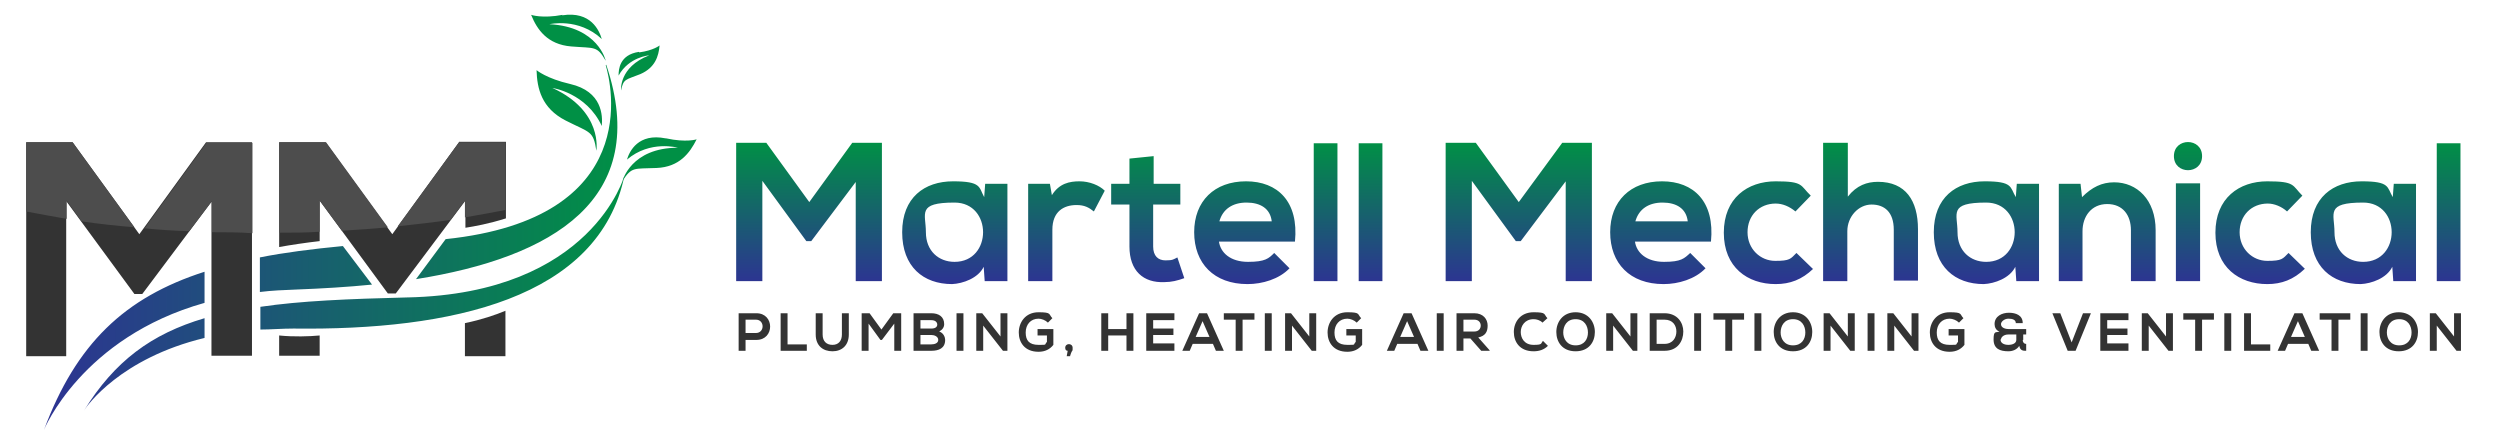 <?xml version="1.0" encoding="UTF-8"?>
<svg xmlns="http://www.w3.org/2000/svg" version="1.1" xmlns:xlink="http://www.w3.org/1999/xlink" viewBox="0 0 506 90">
  <defs>
    <style>
      .cls-1 {
        fill: url(#linear-gradient-2);
      }

      .cls-2 {
        fill: #4d4d4d;
      }

      .cls-3 {
        fill: #009045;
      }

      .cls-4 {
        fill: #333;
      }

      .cls-5 {
        fill: url(#linear-gradient);
      }
    </style>
    <linearGradient id="linear-gradient" x1="323.5" y1="57.5" x2="323.5" y2="28.8" gradientUnits="userSpaceOnUse">
      <stop offset="0" stop-color="#2d3393"/>
      <stop offset="1" stop-color="#009045"/>
    </linearGradient>
    <linearGradient id="linear-gradient-2" x1="8.9" y1="49.9" x2="126.4" y2="49.9" gradientUnits="userSpaceOnUse">
      <stop offset="0" stop-color="#2d3393"/>
      <stop offset="1" stop-color="#009045"/>
    </linearGradient>
  </defs>
  <!-- Generator: Adobe Illustrator 28.7.1, SVG Export Plug-In . SVG Version: 1.2.0 Build 142)  -->
  <g>
    <g id="Layer_1">
      <path class="cls-4" d="M153,68.8h-2.1v2.2h-1.4v-7.6h3.6c3.7,0,3.7,5.4,0,5.4h-.1ZM150.9,67.4h2.1c1.8,0,1.8-2.7,0-2.7h-2.1v2.7ZM159.4,63.4v6.3h3.9v1.3h-5.3v-7.6h1.4ZM171.8,63.4v4.3c0,2.2-1.4,3.4-3.3,3.4s-3.4-1.1-3.4-3.4v-4.3h1.4v4.3c0,1.4.8,2.1,2,2.1s1.9-.8,1.9-2.1v-4.3h1.4ZM181,65.5l-2.5,3.3h-.3l-2.4-3.3v5.5h-1.4v-7.6h1.6l2.4,3.3,2.4-3.3h1.6v7.6h-1.4v-5.5h0ZM191.1,65.6c0,.6-.3,1.1-1,1.5.9.3,1.2,1.2,1.2,1.7,0,1.7-1.3,2.2-2.8,2.2h-3.6v-7.6h3.6c1.5,0,2.6.7,2.6,2.2ZM186.3,66.5h2.2c.9,0,1.2-.4,1.2-.8s-.3-.9-1.2-.9h-2.2v1.7ZM186.3,69.7h2.2c.6,0,1.4-.2,1.4-.9s-.8-1-1.4-1h-2.2v1.9ZM193.6,71v-7.6h1.4v7.6h-1.4ZM202.5,63.4h1.4v7.6h-.9l-4-5.1v5.1h-1.4v-7.6h1.2l3.7,4.7s0-4.7,0-4.7ZM212.1,65.3c-.5-.5-1.3-.8-1.9-.8-1.6,0-2.6,1.2-2.6,2.8s.7,2.5,2.6,2.5,1.1,0,1.7-.6v-1.3h-1.9v-1.3h3.2v3.2c-.7.9-1.7,1.4-3,1.4-2.8,0-4-1.9-4-3.9s1.3-4.1,4-4.1,2,.4,2.8,1.2l-.9.9h0ZM216.6,72.1h-.7l.2-1.1c-.3,0-.5-.2-.5-.6,0-1,1.5-1,1.5,0s0,0-.5,1.6h0ZM228,71v-3.1h-3.7v3.1h-1.4v-7.6h1.4v3.2h3.7v-3.2h1.4v7.6h-1.4ZM237.7,71h-5.7v-7.6h5.7v1.4h-4.3v1.7h4.1v1.3h-4.1v1.7h4.3v1.4h0ZM245.4,69.6h-4l-.6,1.4h-1.5l3.4-7.6h1.6l3.4,7.6h-1.6l-.6-1.4h0ZM243.4,65l-1.4,3.2h2.8l-1.4-3.2h0ZM250.1,64.7h-2.4v-1.3h6.2v1.3h-2.4v6.3h-1.4v-6.3h0ZM256,71v-7.6h1.4v7.6h-1.4ZM265,63.4h1.4v7.6h-.9l-4-5.1v5.1h-1.4v-7.6h1.2l3.7,4.7v-4.7h0ZM274.6,65.3c-.5-.5-1.3-.8-1.9-.8-1.6,0-2.6,1.2-2.6,2.8s.7,2.5,2.6,2.5,1.1,0,1.7-.6v-1.3h-1.9v-1.3h3.2v3.2c-.7.9-1.7,1.4-3,1.4-2.8,0-4-1.9-4-3.9s1.3-4.1,4-4.1,2,.4,2.8,1.2l-.9.9h0ZM286.8,69.6h-4l-.6,1.4h-1.5l3.4-7.6h1.6l3.4,7.6h-1.6l-.6-1.4h0ZM284.8,65l-1.4,3.2h2.8l-1.4-3.2ZM290.8,71v-7.6h1.4v7.6h-1.4ZM301.5,71h-1.7l-2.2-2.5h-1.4v2.5h-1.4v-7.6h3.6c1.8,0,2.7,1.2,2.7,2.5s-.5,2.1-1.9,2.4l2.3,2.6h0ZM296.2,64.7v2.4h2.2c.9,0,1.3-.6,1.3-1.2s-.4-1.2-1.3-1.2c0,0-2.2,0-2.2,0ZM313.3,70c-.8.8-1.8,1.1-2.9,1.1-2.8,0-4-1.9-4-3.9s1.3-4,4-4,2,.4,2.8,1.2l-1,.9c-.5-.5-1.2-.7-1.8-.7-1.8,0-2.6,1.4-2.6,2.6s.7,2.6,2.6,2.6,1.4-.3,1.9-.8c0,0,1,1,1,1ZM322.8,67.2c0,2-1.2,3.9-3.9,3.9s-3.9-1.9-3.9-3.9,1.3-4,3.9-4,3.9,2,3.9,4ZM316.4,67.3c0,1.2.7,2.6,2.5,2.6s2.5-1.3,2.5-2.6-.7-2.7-2.5-2.7-2.5,1.4-2.5,2.7ZM330,63.4h1.4v7.6h-.9l-4-5.1v5.1h-1.4v-7.6h1.2l3.7,4.7v-4.7h0ZM340.7,67.1c0,1.9-1.1,3.9-3.8,3.9h-3v-7.6h3c2.6,0,3.8,1.9,3.8,3.7ZM335.3,69.6h1.6c1.7,0,2.4-1.3,2.4-2.5s-.7-2.4-2.4-2.4h-1.6v4.9ZM342.9,71v-7.6h1.4v7.6h-1.4ZM349.2,64.7h-2.4v-1.3h6.2v1.3h-2.4v6.3h-1.4v-6.3h0ZM355.1,71v-7.6h1.4v7.6h-1.4ZM366.8,67.2c0,2-1.2,3.9-3.9,3.9s-3.9-1.9-3.9-3.9,1.3-4,3.9-4,3.9,2,3.9,4ZM360.4,67.3c0,1.2.7,2.6,2.5,2.6s2.5-1.3,2.5-2.6-.7-2.7-2.5-2.7-2.5,1.4-2.5,2.7ZM374,63.4h1.4v7.6h-.9l-4-5.1v5.1h-1.4v-7.6h1.2l3.7,4.7v-4.7h0ZM378,71v-7.6h1.4v7.6h-1.4ZM386.9,63.4h1.4v7.6h-.9l-4-5.1v5.1h-1.4v-7.6h1.2l3.7,4.7v-4.7h0ZM396.5,65.3c-.5-.5-1.3-.8-1.9-.8-1.6,0-2.6,1.2-2.6,2.8s.7,2.5,2.6,2.5,1.1,0,1.7-.6v-1.3h-1.9v-1.3h3.2v3.2c-.7.9-1.7,1.4-3,1.4-2.8,0-4-1.9-4-3.9s1.3-4.1,4-4.1,2,.4,2.8,1.2l-.9.9h0ZM409.4,68.8c0,.4.2.8.7.8v1.4c-.6,0-1.2,0-1.4-1-.5.8-1.4,1.1-2.2,1.1-1.7,0-3-.5-3-2.4s.5-1.3,1.2-1.6c-.7-.2-1-.9-1-1.5,0-1.6,1.5-2.3,2.9-2.3s2.8.5,2.8,2.1h-1.4c0-.7-.7-.9-1.5-.9s-1.5.6-1.5,1.1c0,.8,1,1,1.5,1h3.6v1.1h-.6v1.1h-.1ZM404.9,68.7c0,.8.8,1.1,1.6,1.1s1.6-.3,1.6-1v-1.1h-1.6c-1,0-1.5.6-1.5,1h-.1ZM420,71h-1.5l-3.1-7.6h1.6l2.3,5.9,2.3-5.9h1.6l-3.1,7.6h0ZM430.8,71h-5.7v-7.6h5.7v1.4h-4.3v1.7h4.1v1.3h-4.1v1.7h4.3v1.4h0ZM438.4,63.4h1.4v7.6h-.9l-4-5.1v5.1h-1.4v-7.6h1.2l3.7,4.7v-4.7h0ZM444.3,64.7h-2.4v-1.3h6.2v1.3h-2.4v6.3h-1.4v-6.3h0ZM450.2,71v-7.6h1.4v7.6h-1.4ZM455.6,63.4v6.3h3.9v1.3h-5.3v-7.6s1.4,0,1.4,0ZM467.1,69.6h-4l-.6,1.4h-1.5l3.4-7.6h1.6l3.4,7.6h-1.6l-.6-1.4h0ZM465.1,65l-1.4,3.2h2.8l-1.4-3.2ZM471.9,64.7h-2.4v-1.3h6.2v1.3h-2.4v6.3h-1.4v-6.3h0ZM477.8,71v-7.6h1.4v7.6h-1.4ZM489.4,67.2c0,2-1.2,3.9-3.9,3.9s-3.9-1.9-3.9-3.9,1.3-4,3.9-4,3.9,2,3.9,4ZM483.1,67.3c0,1.2.7,2.6,2.5,2.6s2.5-1.3,2.5-2.6-.7-2.7-2.5-2.7-2.5,1.4-2.5,2.7ZM496.7,63.4h1.4v7.6h-.9l-4-5.1v5.1h-1.4v-7.6h1.2l3.7,4.7v-4.7h0Z"/>
      <path class="cls-5" d="M173.3,36.7l-9.1,12.1h-1l-8.9-12.2v20.3h-5.3v-28h6.1l8.7,12,8.7-12h6v28h-5.3v-20.3h.1ZM199.2,37.2h4.7v19.7h-4.6l-.2-2.9c-1.1,2.3-4.2,3.4-6.4,3.5-5.8,0-10.1-3.5-10.1-10.5s4.5-10.3,10.3-10.3,5.2,1.2,6.3,3.2l.2-2.7h-.2ZM187.4,47c0,3.8,2.6,6,5.8,6,7.7,0,7.7-12,0-12s-5.8,2.2-5.8,6ZM212.5,37.2l.4,2.3c1.5-2.4,3.6-2.8,5.6-2.8s4,.8,5.1,1.9l-2.2,4.2c-1-.8-1.9-1.3-3.5-1.3-2.6,0-4.9,1.3-4.9,5v10.4h-4.9v-19.7h4.5-.1ZM233.5,31.6v5.6h5.4v4.2h-5.5v8.5c0,1.9,1,2.8,2.5,2.8s1.6-.2,2.4-.6l1.4,4.2c-1.4.5-2.6.8-4,.8-4.3.2-7.1-2.3-7.1-7.2v-8.5h-3.7v-4.2h3.7v-5.1l4.9-.5h0ZM246.7,48.8c.3,2.4,2.4,4.2,5.9,4.2s4.2-.7,5.3-1.8l3.1,3.1c-2.1,2.2-5.5,3.2-8.5,3.2-6.8,0-10.8-4.2-10.8-10.5s4.1-10.3,10.5-10.3,10.7,4.1,9.9,12.2h-15.4ZM257.4,44.8c-.3-2.6-2.3-3.8-5.1-3.8s-4.8,1.3-5.5,3.8h10.6ZM270.7,29v27.9h-4.8v-27.9s4.8,0,4.8,0ZM279.8,29v27.9h-4.8v-27.9s4.8,0,4.8,0ZM316.9,36.7l-9.1,12.1h-1l-8.9-12.2v20.3h-5.3v-28h6.1l8.7,12,8.8-12h6v28h-5.3v-20.3h0ZM330.9,48.8c.3,2.4,2.4,4.2,5.9,4.2s4.1-.7,5.3-1.8l3.1,3.1c-2.1,2.2-5.5,3.2-8.5,3.2-6.8,0-10.8-4.2-10.8-10.5s4.1-10.3,10.5-10.3,10.7,4.1,9.9,12.2h-15.4ZM341.6,44.8c-.3-2.6-2.3-3.8-5.1-3.8s-4.8,1.3-5.5,3.8h10.6ZM367,54.4c-2.3,2.2-4.7,3.1-7.6,3.1-5.7,0-10.5-3.4-10.5-10.4s4.8-10.4,10.5-10.4,4.9.8,7.1,2.9l-3.1,3.2c-1.2-1-2.6-1.6-4-1.6-3.3,0-5.7,2.4-5.7,5.8s2.6,5.8,5.6,5.8,3.1-.4,4.3-1.6l3.3,3.2h.1ZM374,28.9v10.9c1.8-2.3,3.9-3,6.1-3,5.6,0,8.1,3.8,8.1,9.6v10.4h-4.9v-10.3c0-3.6-1.9-5.1-4.5-5.1s-4.9,2.4-4.9,5.4v10.1h-4.9v-28h5ZM408,37.2h4.7v19.7h-4.6l-.2-2.9c-1.1,2.3-4.2,3.4-6.4,3.5-5.8,0-10.1-3.5-10.1-10.5s4.5-10.3,10.3-10.3,5.1,1.2,6.3,3.2l.2-2.7h-.2ZM396.2,47c0,3.8,2.6,6,5.8,6,7.7,0,7.7-12,0-12s-5.8,2.2-5.8,6ZM431.3,56.9v-10.3c0-3-1.6-5.3-4.8-5.3s-5,2.5-5,5.5v10.1h-4.8v-19.7h4.4l.3,2.7c2-2,4-3,6.5-3,4.6,0,8.4,3.5,8.4,9.7v10.3h-5ZM445.7,31.6c0,3.8-5.7,3.8-5.7,0s5.7-3.8,5.7,0ZM440.4,37.1v19.8h4.9v-19.8h-4.9ZM466.5,54.4c-2.3,2.2-4.7,3.1-7.6,3.1-5.7,0-10.5-3.4-10.5-10.4s4.8-10.4,10.5-10.4,5,.8,7.1,2.9l-3.1,3.2c-1.1-1-2.6-1.6-3.9-1.6-3.3,0-5.7,2.4-5.7,5.8s2.6,5.8,5.6,5.8,3.1-.4,4.3-1.6l3.3,3.2h0ZM484.3,37.2h4.7v19.7h-4.6l-.2-2.9c-1.1,2.3-4.2,3.4-6.4,3.5-5.8,0-10.1-3.5-10.1-10.5s4.5-10.3,10.3-10.3,5.1,1.2,6.3,3.2l.2-2.7h-.2ZM472.5,47c0,3.8,2.6,6,5.8,6,7.7,0,7.7-12,0-12s-5.8,2.2-5.8,6ZM498,29v27.9h-4.8v-27.9s4.8,0,4.8,0Z"/>
      <path class="cls-4" d="M42.9,40.7l-14.1,18.8h-1.6l-13.8-18.8v31.4H5.3V28.8h9.4l13.5,18.6,13.5-18.6h9.3v43.2h-8.2v-31.4h.1ZM56.5,68v4h8.2v-4.1c-2.1.2-5.3.3-8.2,0h0ZM94.1,72.1h8.2v-9.2c-1.9.8-4.8,1.8-8.2,2.5v6.7ZM92.9,28.8l-13.5,18.6-13.5-18.6h-9.4v21.2c2.2-.4,5.5-.9,8.2-1.2v-8.2l13.8,18.8h1.6l14.1-18.8v5.5c1.9-.3,4.7-.8,8.2-1.9v-15.5h-9.5Z"/>
      <path class="cls-2" d="M56.5,28.8v18.3c2.8,0,5.5,0,8.2-.2v-6.3l4.5,6.1c3.2-.2,6.3-.4,9.3-.7l-12.5-17.2h-9.5ZM92.9,28.8l-12.4,17c3.7-.4,7.3-.8,10.7-1.3l2.9-3.9v3.4c2.9-.5,5.6-1,8.2-1.5v-13.7h-9.4ZM5.3,28.8v14c2.6.5,5.3,1,8.2,1.5v-3.7l3,4.2c3.4.5,7,.9,10.7,1.2l-12.5-17.2H5.3ZM29.1,46.2c3,.3,6.1.5,9.2.6l4.6-6.1v6.3c2.7,0,5.4,0,8.2.2v-18.3h-9.3l-12.6,17.4h0Z"/>
      <path class="cls-3" d="M134.7,28c-5.5-1.1-7.3,2.6-7.8,4.3,4.7-4,10.3-2.4,10.3-2.4-9.5,0-11.2,6.7-11.2,6.7,1.9-2.9,2.3-2.4,6.9-2.6,4.6-.2,6.7-3,8.1-5.8,0,0-2.1.7-6.2-.2h-.1ZM129.3,10.5c-3.9.6-4.1,3.5-4.1,4.8,2.1-3.8,6.2-4.1,6.2-4.1-6.2,2.4-5.7,7.1-5.7,7.1.5-2.4.9-2.1,3.9-3.3,3-1.3,3.7-3.6,3.9-5.8,0,0-1.2,1-4.1,1.4h0ZM115.4,17c6.5,1.5,6.6,6.4,6.4,8.5-3.1-6.7-10-7.7-10-7.7,10.3,4.7,8.9,12.7,8.9,12.7-.6-4.1-1.3-3.6-6.2-6.1-4.9-2.5-5.8-6.5-5.9-10.2,0,0,2,1.7,6.8,2.8ZM113.8,3.1c5.8-.9,7.5,3.1,8,4.8-4.7-4.4-10.6-3-10.6-3,9.9.5,11.4,7.4,11.4,7.4-1.8-3.1-2.2-2.5-7-2.9-4.8-.4-6.9-3.4-8.1-6.4,0,0,2.2.8,6.4,0h-.1Z"/>
      <path class="cls-1" d="M82.4,60.2c-11.9.3-21.6.7-29.7,1.9v4.6c2.1,0,4.4-.2,6.7-.2,31.8.4,61.9-6,67-31,0,0-6.5,23.9-43.9,24.7h0ZM17,83.1c.6-1,7.4-10.6,24.4-14.7v-4c-10.8,3.2-18.2,8.7-24.4,18.7ZM52.6,52.2v6.9c2.4-.3,4.8-.4,7.4-.5,5.2-.2,10.3-.5,15.3-1l-5.9-7.8c-6.2.6-11.8,1.3-16.8,2.3h0ZM8.9,87s7.6-18.7,32.5-25.7v-6.3c-16.2,5.2-26,14.6-32.5,32ZM122.6,13.2c1.1,3.7,7.8,31-32.4,35.2l-6,8.1c27.6-4.4,47.7-16.1,38.5-43.4h0ZM122.6,13.2c0-.3,0-.4,0-.4,0,.1,0,.3,0,.4Z"/>
    </g>
  </g>
</svg>